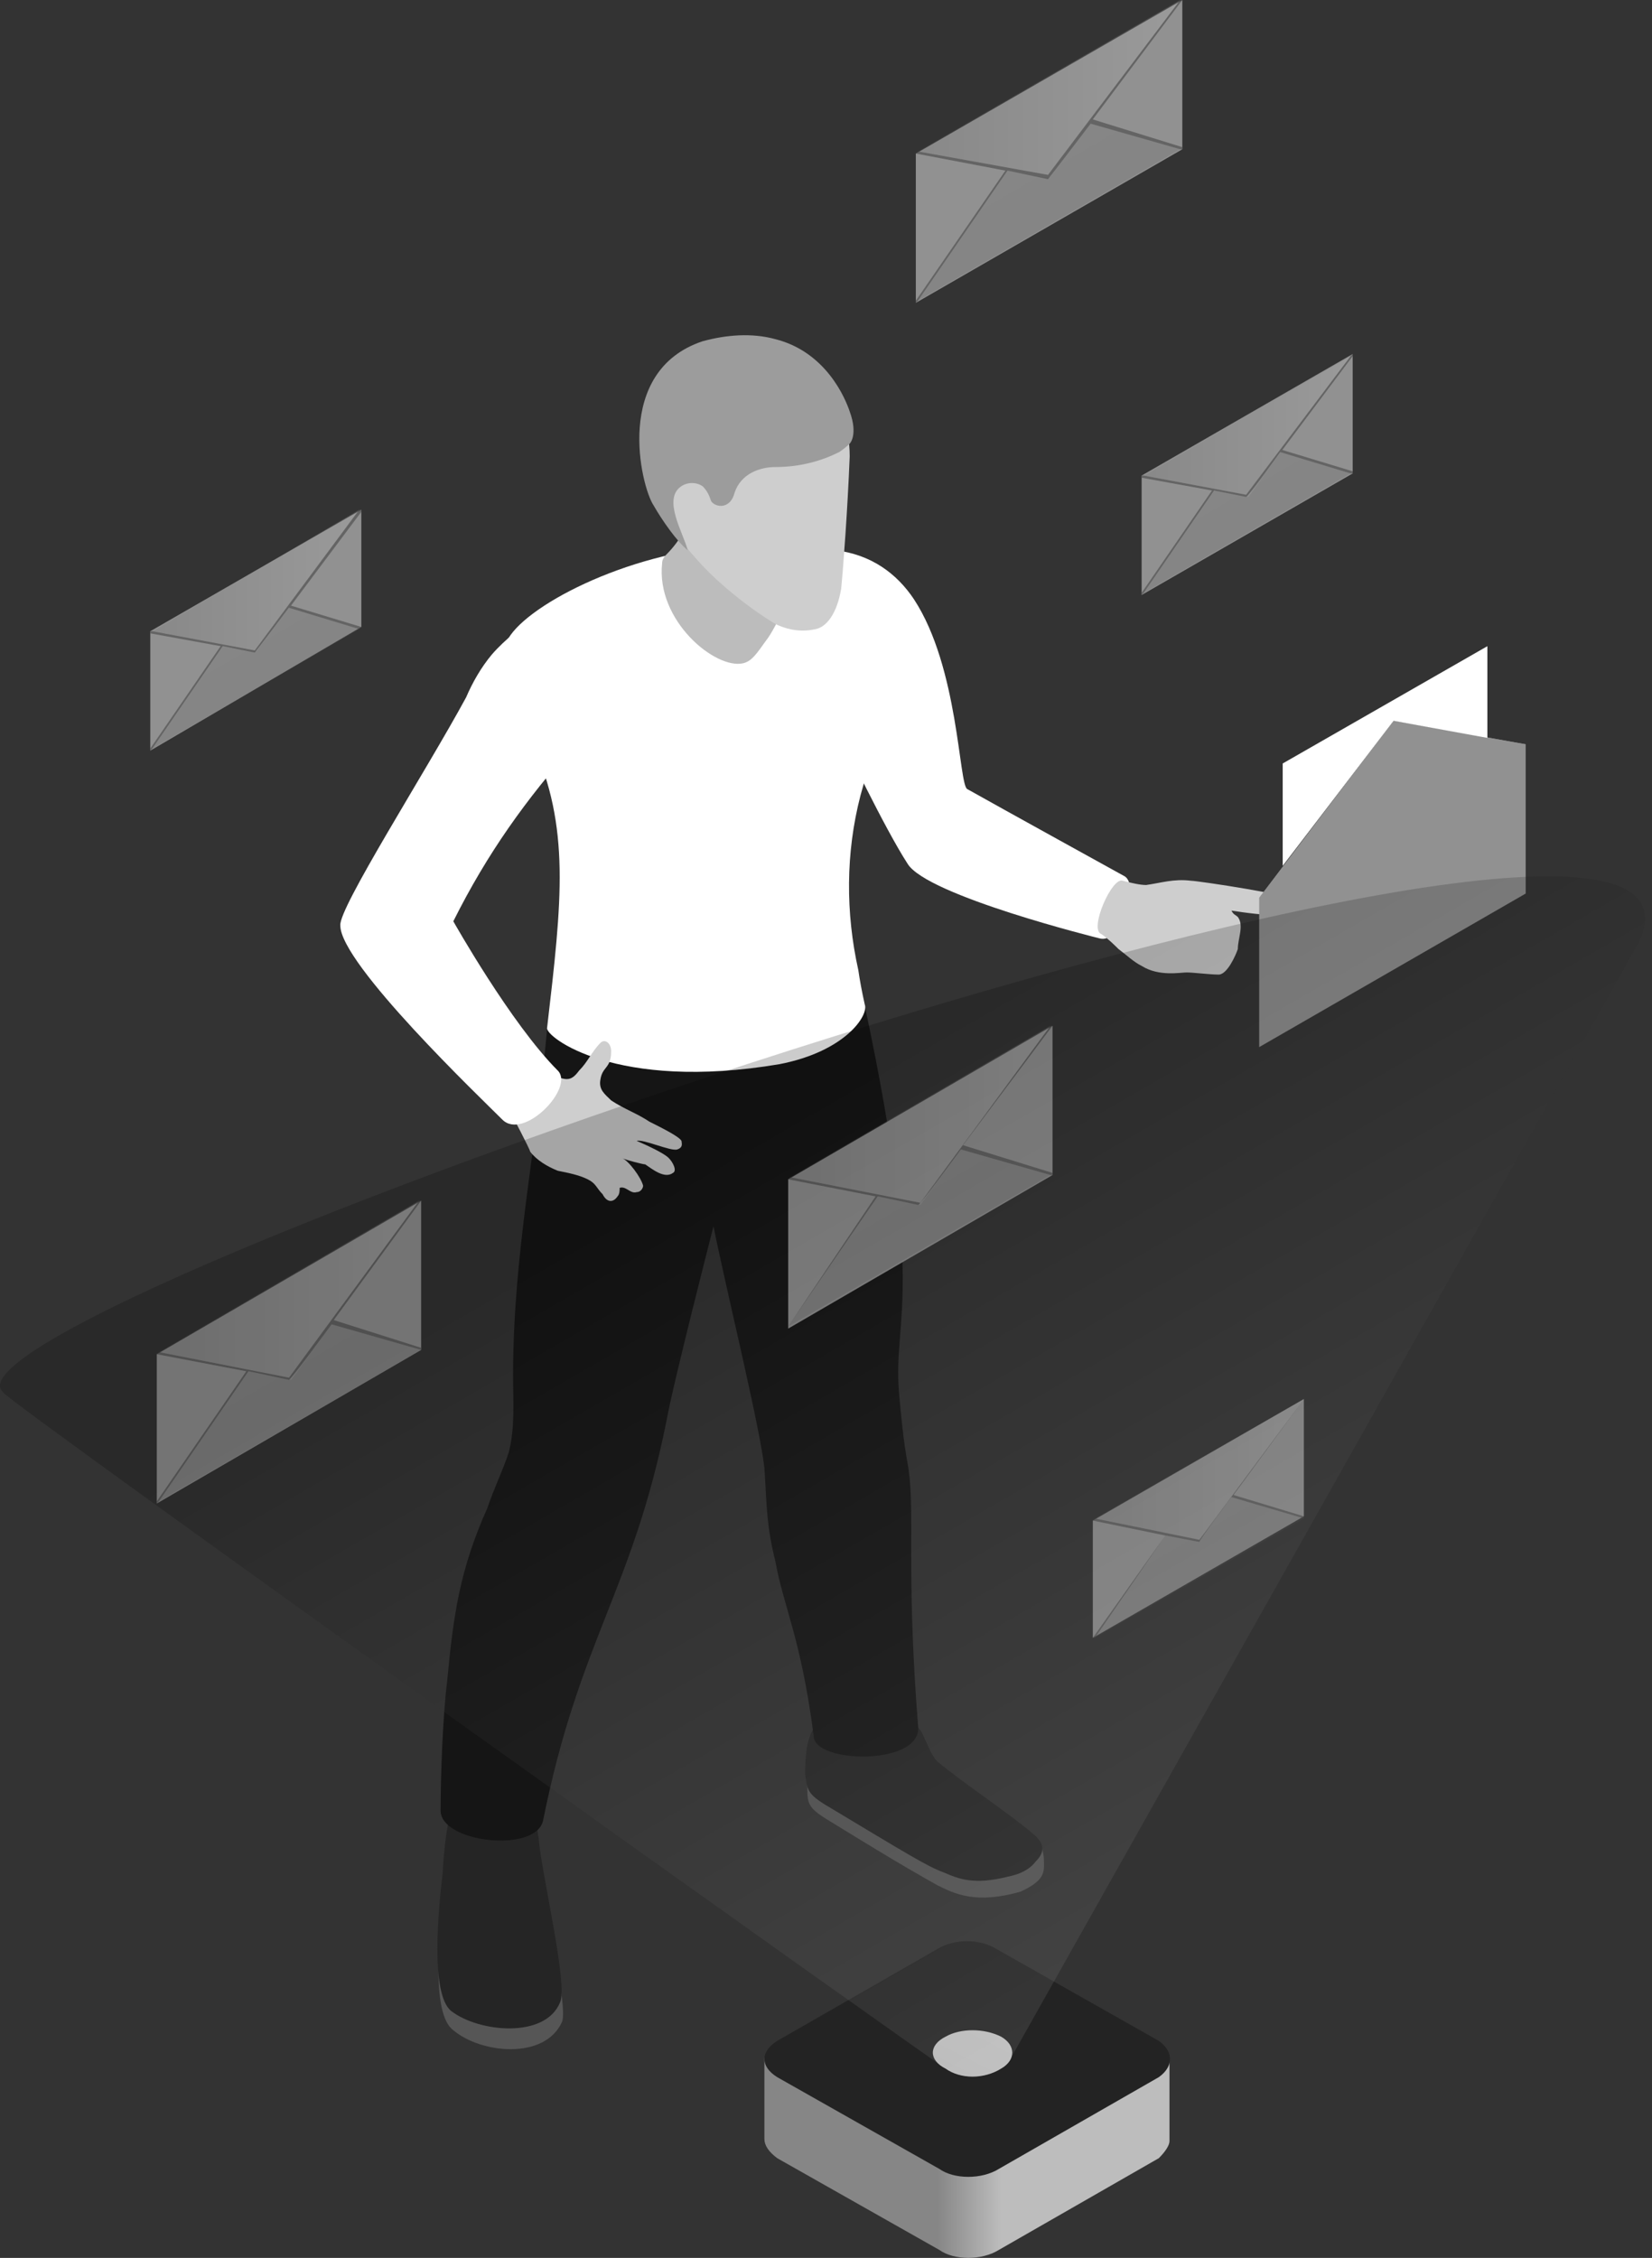 <?xml version="1.0" encoding="UTF-8"?> <svg xmlns="http://www.w3.org/2000/svg" width="101" height="138" viewBox="0 0 101 138" fill="none"><rect x="0" y="0" width="101" height="138" fill="#333333" stroke="none"/><path d="M63.437 112.618C62.654 111.836 60.96 110.532 59.266 109.62C58.223 109.707 57.18 109.75 56.137 109.75C53.921 109.62 51.315 109.359 49.359 108.056C49.359 108.49 49.359 108.925 49.359 109.359C49.359 110.272 49.49 110.532 50.532 111.184C55.616 114.312 56.398 114.703 57.31 115.225C58.353 115.746 59.657 116.398 62.394 115.616C63.828 114.964 63.828 114.443 63.828 113.921C63.828 113.66 63.828 112.878 63.437 112.618Z" fill="#565656"></path><path d="M63.173 112.095C62 111.053 58.872 108.967 57.308 107.664C56.917 107.273 56.656 106.491 56.395 105.969C55.874 104.666 51.964 104.405 50.139 105.318C49.357 105.709 49.227 107.142 49.227 108.446C49.357 109.358 49.357 109.619 50.4 110.271C55.613 113.399 56.656 114.051 57.699 114.442C58.611 114.833 59.524 115.224 61.609 114.702C62.261 114.572 62.913 114.311 63.304 113.79C63.825 113.268 63.955 112.747 63.173 112.095Z" fill="#252525"></path><path d="M27.717 124.087C29.412 125.52 33.322 125.911 34.365 123.565C34.756 122.522 33.061 115.484 32.8 113.529C32.8 112.877 32.67 111.965 32.67 111.965C32.54 111.704 31.888 111.574 31.758 111.574C30.715 111.052 29.02 111.574 27.978 111.574C27.326 111.574 27.065 115.223 27.065 115.614C26.935 117.83 26.283 123.044 27.717 124.087Z" fill="#565656"></path><path d="M27.589 122.914C29.284 124.217 33.325 124.608 34.237 122.392C34.758 121.35 33.064 114.311 32.934 112.356C32.803 111.704 32.803 110.792 32.803 110.792C32.673 110.531 31.891 110.401 31.63 110.27C30.587 109.879 28.893 110.401 27.85 110.401C27.329 110.401 27.068 114.05 27.068 114.441C26.807 116.657 26.286 121.871 27.589 122.914Z" fill="#252525"></path><path d="M31.369 84.071C31.369 85.635 31.5 87.199 31.108 88.763C30.718 89.936 30.196 90.979 29.805 92.152C28.111 95.932 27.72 98.669 27.329 102.84C27.068 104.926 26.938 108.575 26.938 110.661C26.938 112.616 32.673 113.268 33.194 111.313C35.41 100.233 38.668 97.235 40.754 86.808C41.145 84.592 43.621 74.947 43.621 74.947C44.404 78.857 46.619 87.851 46.75 89.936C46.88 92.152 46.88 93.325 47.401 95.411C47.923 98.278 48.966 100.103 49.748 106.099C49.748 107.793 56.265 107.924 56.135 105.577C55.352 95.671 56.004 92.282 55.483 89.415C55.222 87.981 55.092 86.547 54.961 85.113C54.57 80.291 56.786 79.118 52.485 59.696C46.228 61.521 39.972 62.694 33.455 62.825C32.803 70.124 31.369 76.641 31.369 84.071Z" fill="#151515"></path><path d="M59.136 48.227C58.615 47.966 58.615 40.797 55.877 36.626C54.835 35.062 53.27 33.889 51.055 33.628L51.576 45.359C51.576 45.359 54.053 50.573 55.486 52.788C56.66 54.744 67.217 57.35 67.217 57.35C68.521 57.742 69.694 54.222 68.781 53.571C68.781 53.571 61.221 49.4 59.136 48.227Z" fill="white"></path><path d="M30.971 39.233C30.059 41.188 31.623 43.404 32.536 45.359C34.882 50.573 34.36 55.004 33.448 62.825C33.318 63.346 37.619 66.735 47.656 65.041C51.696 64.259 53.13 62.043 52.869 61.391C52.695 60.609 52.565 59.914 52.478 59.306C51.696 55.786 51.696 52.137 52.608 48.618C53.782 44.447 55.998 37.147 52.348 34.28C50.653 32.976 47.134 33.237 44.658 33.367C38.271 33.758 31.884 37.147 30.971 39.233Z" fill="white"></path><path d="M41.666 69.732C41.535 69.471 40.493 68.95 39.711 68.559C38.928 68.037 38.146 67.777 37.364 67.255C36.973 66.864 36.582 66.604 36.713 65.952C36.843 65.17 37.364 65.3 37.364 64.257C37.364 63.736 36.973 63.475 36.713 63.736C36.191 64.257 35.931 64.909 35.409 65.43C35.018 65.952 34.758 66.082 34.106 65.822C32.802 65.561 30.717 67.516 31.238 68.037C31.238 68.037 32.411 70.253 32.411 70.384C32.802 70.905 33.454 71.296 34.106 71.557C34.758 71.687 35.409 71.817 35.931 72.078C36.452 72.339 36.452 72.6 36.843 72.99C37.104 73.512 37.495 73.512 37.755 73.121C37.886 72.99 37.886 72.73 37.886 72.6C38.277 72.469 38.538 72.99 38.928 72.86C39.189 72.86 39.319 72.599 39.319 72.469C39.189 71.948 38.407 70.905 38.016 70.775C38.277 70.905 39.319 71.166 39.45 71.166C39.841 71.426 40.623 72.078 41.144 71.687C41.405 71.557 41.144 71.035 40.884 70.775C40.493 70.384 38.928 69.732 38.928 69.732C39.319 69.602 41.014 70.384 41.405 70.253C41.796 70.123 41.666 69.862 41.666 69.732Z" fill="#CECECE"></path><path d="M33.19 37.409C32.147 38.06 30.843 39.103 30.061 40.015C29.41 40.797 28.888 41.71 28.497 42.622C26.021 47.184 20.677 55.526 20.807 56.569C20.807 58.915 29.41 67.127 30.713 68.43C32.017 69.734 35.145 66.475 34.102 65.433C31.235 62.565 27.715 56.308 27.715 56.308C29.801 52.137 32.147 48.879 35.145 45.49C36.448 43.926 36.839 41.84 36.188 39.885C35.666 37.93 34.363 36.757 33.19 37.409Z" fill="white"></path><path d="M79.589 55.134C79.328 54.743 73.202 53.83 72.811 53.83C71.769 53.7 70.986 53.961 70.074 54.091C69.683 54.091 69.162 53.961 68.64 53.83C67.989 53.57 66.555 56.828 67.337 57.089C67.728 57.35 68.249 57.871 68.38 58.002C68.901 58.392 69.292 58.783 69.813 59.044C70.856 59.696 72.159 59.435 72.551 59.435C72.942 59.435 73.984 59.566 74.506 59.566C75.027 59.566 75.549 58.392 75.679 58.002C75.679 57.35 76.07 56.568 75.679 56.046C75.549 55.916 75.418 55.916 75.288 55.655C76.982 55.916 79.98 56.307 79.589 55.134Z" fill="#CECECE"></path><path d="M46.869 39.104C46.217 40.016 45.957 40.407 45.435 40.538C43.741 40.929 40.091 37.931 40.482 34.411C40.482 34.238 40.569 34.064 40.743 33.89C41.525 33.108 42.437 31.805 42.959 29.198C43.089 28.416 44.002 28.155 44.653 28.546C46.869 30.371 48.563 33.629 48.563 35.063C48.563 35.975 47.39 38.452 46.869 39.104Z" fill="#BCBCBC"></path><path d="M51.949 27.895C51.949 26.982 51.819 25.94 51.036 25.418C49.863 24.636 47.126 23.333 42.434 25.809C41.782 26.2 41.391 26.982 40.87 27.504C40.348 28.286 40.348 28.677 40.479 29.459C40.609 31.023 40.348 31.675 42.564 34.151C44.389 36.237 46.996 37.931 47.517 38.192C48.299 38.54 49.081 38.626 49.863 38.453C50.515 38.322 51.167 37.54 51.428 35.976C51.558 34.673 51.819 31.153 51.949 27.895Z" fill="#CECECE"></path><path d="M43.479 30.631C43.74 31.023 44.652 31.153 44.913 30.11C45.304 28.937 46.477 28.546 47.389 28.546C48.954 28.546 50.257 28.155 51.3 27.634C51.56 27.46 51.778 27.286 51.952 27.112C51.952 27.112 52.473 26.591 51.952 25.157C51.691 24.375 50.518 21.507 47.389 20.725C45.956 20.334 44.392 20.465 42.958 20.856C37.483 22.68 39.178 29.719 39.96 30.892C40.481 31.805 41.394 33.108 42.045 33.629C41.785 32.587 40.481 30.501 41.654 29.719C42.045 29.458 42.567 29.458 42.958 29.719C43.218 29.98 43.349 30.241 43.479 30.631Z" fill="#9C9C9C"></path><g style="mix-blend-mode:screen"><path d="M64.35 71.818L48.188 81.203V72.079L64.35 62.694V71.818Z" fill="#919191"></path></g><g style="mix-blend-mode:multiply" opacity="0.6"><path d="M64.35 71.688L58.876 69.994L64.35 62.694H64.22L56.269 73.513L48.318 71.949L48.188 72.079L53.532 73.122L48.188 81.073L53.662 73.122L56.139 73.643C56.269 73.643 58.745 70.254 58.745 70.254L64.22 71.818H64.35V71.688Z" fill="#464646"></path></g><path style="mix-blend-mode:color-dodge" opacity="0.2" d="M48.32 71.949L56.271 73.513L64.222 62.694L48.32 71.949Z" fill="url(#paint0_linear_2344_20792)"></path><path style="mix-blend-mode:multiply" opacity="0.2" d="M58.745 70.255L56.269 73.644C56.138 73.644 53.662 73.122 53.662 73.122L48.188 81.073L64.22 71.819L58.745 70.255Z" fill="url(#paint1_linear_2344_20792)"></path><g style="mix-blend-mode:screen"><path d="M82.701 28.936L69.797 36.366V29.066L82.701 21.637V28.936Z" fill="#919191"></path></g><g style="mix-blend-mode:multiply" opacity="0.6"><path d="M82.701 28.806L78.4 27.502L82.701 21.767V21.637L82.57 21.767L76.184 30.239L69.927 29.066H69.797V29.197L74.098 29.979L69.797 36.235V36.366L69.927 36.235L74.228 29.979L76.184 30.37C76.314 30.37 78.269 27.633 78.269 27.633L82.57 28.936H82.701V28.806Z" fill="#464646"></path></g><path style="mix-blend-mode:color-dodge" opacity="0.2" d="M69.938 29.066L76.194 30.239L82.581 21.767L69.938 29.066Z" fill="url(#paint2_linear_2344_20792)"></path><path style="mix-blend-mode:multiply" opacity="0.2" d="M78.279 27.632L76.324 30.369C76.194 30.369 74.239 29.978 74.239 29.978L69.938 36.234L82.581 28.935L78.279 27.632Z" fill="url(#paint3_linear_2344_20792)"></path><g style="mix-blend-mode:screen"><path d="M22.091 38.319L9.188 45.879V38.58L22.091 31.15V38.319Z" fill="#919191"></path></g><g style="mix-blend-mode:multiply" opacity="0.6"><path d="M22.091 38.319L17.79 37.016L22.091 31.281V31.15H21.961L15.574 39.753L9.318 38.58H9.188V38.71L13.489 39.492L9.188 45.749V45.879L9.318 45.749L13.619 39.492L15.574 39.883C15.705 39.753 17.66 37.146 17.66 37.146L21.961 38.45L22.091 38.319Z" fill="#464646"></path></g><path style="mix-blend-mode:color-dodge" opacity="0.2" d="M9.328 38.58L15.585 39.753L21.971 31.15L9.328 38.58Z" fill="url(#paint4_linear_2344_20792)"></path><path style="mix-blend-mode:multiply" opacity="0.2" d="M17.67 37.147L15.715 39.753C15.585 39.884 13.63 39.493 13.63 39.493L9.328 45.749L21.971 38.45L17.67 37.147Z" fill="url(#paint5_linear_2344_20792)"></path><g style="mix-blend-mode:screen"><path d="M79.716 92.676L66.812 100.105V92.936L79.716 85.507V92.676Z" fill="#919191"></path></g><g style="mix-blend-mode:multiply" opacity="0.6"><path d="M79.716 92.676L75.415 91.372L79.716 85.507L73.33 94.11L66.943 92.806L66.812 92.936L71.244 93.849L66.812 100.105H66.943L71.244 93.849L73.33 94.24C73.33 94.109 75.285 91.503 75.285 91.503L79.716 92.806V92.676Z" fill="#464646"></path></g><path style="mix-blend-mode:color-dodge" opacity="0.2" d="M66.945 92.806L73.332 94.11L79.719 85.507L66.945 92.806Z" fill="url(#paint6_linear_2344_20792)"></path><path style="mix-blend-mode:multiply" opacity="0.2" d="M75.287 91.502L73.332 94.109C73.332 94.239 71.247 93.848 71.247 93.848L66.945 100.105L79.719 92.805L75.287 91.502Z" fill="url(#paint7_linear_2344_20792)"></path><g style="mix-blend-mode:screen"><path d="M72.285 9.124L55.992 18.509V9.385L72.285 0V9.124Z" fill="#919191"></path></g><g style="mix-blend-mode:multiply" opacity="0.6"><path d="M72.285 8.994L66.811 7.299L72.285 0H72.155L64.073 10.688L56.123 9.254L55.992 9.385L61.467 10.428L55.992 18.378V18.509L56.123 18.378L61.597 10.428L64.073 10.949C64.204 10.819 66.68 7.56 66.68 7.56L72.155 9.124H72.285V8.994Z" fill="#464646"></path></g><path style="mix-blend-mode:color-dodge" opacity="0.2" d="M56.125 9.254L64.076 10.688L72.157 0L56.125 9.254Z" fill="url(#paint8_linear_2344_20792)"></path><path style="mix-blend-mode:multiply" opacity="0.2" d="M66.683 7.56L64.206 10.818C64.076 10.948 61.599 10.427 61.599 10.427L56.125 18.378L72.157 9.124L66.683 7.56Z" fill="url(#paint9_linear_2344_20792)"></path><g style="mix-blend-mode:screen"><path d="M25.748 82.507L9.586 91.892V82.768L25.748 73.383V82.507Z" fill="#919191"></path></g><g style="mix-blend-mode:multiply" opacity="0.6"><path d="M25.748 82.377L20.404 80.682L25.748 73.383H25.618L17.667 84.201L9.716 82.637L9.586 82.768L15.06 83.81L9.586 91.761V91.892L9.716 91.761L15.191 83.81L17.667 84.332C17.798 84.332 20.274 80.943 20.274 80.943L25.748 82.507V82.377Z" fill="#464646"></path></g><path style="mix-blend-mode:color-dodge" opacity="0.2" d="M9.719 82.637L17.67 84.201L25.621 73.383L9.719 82.637Z" fill="url(#paint10_linear_2344_20792)"></path><path style="mix-blend-mode:multiply" opacity="0.2" d="M20.277 80.942L17.8 84.331C17.67 84.331 15.193 83.81 15.193 83.81L9.719 91.761L25.751 82.507L20.277 80.942Z" fill="url(#paint11_linear_2344_20792)"></path><g style="mix-blend-mode:screen"><path d="M85.196 44.057L76.984 54.875V63.999L93.277 54.614V45.49L85.196 44.057Z" fill="#919191"></path></g><g style="mix-blend-mode:screen"><path d="M85.196 44.057L76.984 54.875L93.277 45.49L85.196 44.057Z" fill="#919191"></path></g><path d="M85.2 44.056L90.935 45.099V39.494L78.422 46.663V52.92L85.2 44.056Z" fill="white"></path><path d="M46.734 125.779V130.732C46.734 131.123 46.995 131.514 47.516 131.905L57.423 137.51C58.335 138.162 60.029 138.162 61.072 137.51L70.848 131.905C71.239 131.514 71.5 131.123 71.5 130.863V125.91L46.734 125.779Z" fill="url(#paint12_linear_2344_20792)"></path><path d="M70.848 124.737L60.942 119.132C59.899 118.481 58.335 118.481 57.292 119.132L47.516 124.737C46.474 125.389 46.474 126.301 47.516 126.953L57.423 132.558C58.335 133.21 60.029 133.21 61.072 132.558L70.848 126.953C71.76 126.301 71.76 125.389 70.848 124.737Z" fill="#232323"></path><path d="M61.202 124.477C62.115 124.998 62.115 125.911 61.202 126.432C60.16 127.084 58.726 127.084 57.813 126.432C56.771 125.911 56.771 124.998 57.813 124.477C58.726 123.956 60.16 123.956 61.202 124.477Z" fill="url(#paint13_linear_2344_20792)"></path><path style="mix-blend-mode:screen" opacity="0.2" d="M0.21 85.114C0.21 85.505 57.301 126.172 57.822 126.433C58.735 127.084 60.168 127.084 61.211 126.433C61.472 126.259 61.646 126.085 61.733 125.911L100.184 57.611C108.004 41.057 -5.525 80.291 0.21 85.114Z" fill="url(#paint14_linear_2344_20792)"></path><defs><linearGradient id="paint0_linear_2344_20792" x1="48.259" y1="62.722" x2="64.246" y2="62.722" gradientUnits="userSpaceOnUse"><stop stop-color="#666666"></stop><stop offset="1" stop-color="#BEBEBE"></stop></linearGradient><linearGradient id="paint1_linear_2344_20792" x1="57.013" y1="65.164" x2="65.717" y2="80.241" gradientUnits="userSpaceOnUse"><stop stop-color="#626262"></stop><stop offset="1" stop-color="#464646"></stop></linearGradient><linearGradient id="paint2_linear_2344_20792" x1="69.893" y1="21.716" x2="82.572" y2="21.716" gradientUnits="userSpaceOnUse"><stop stop-color="#666666"></stop><stop offset="1" stop-color="#BEBEBE"></stop></linearGradient><linearGradient id="paint3_linear_2344_20792" x1="76.838" y1="23.652" x2="83.741" y2="35.609" gradientUnits="userSpaceOnUse"><stop stop-color="#626262"></stop><stop offset="1" stop-color="#464646"></stop></linearGradient><linearGradient id="paint4_linear_2344_20792" x1="9.301" y1="31.2" x2="21.979" y2="31.2" gradientUnits="userSpaceOnUse"><stop stop-color="#666666"></stop><stop offset="1" stop-color="#BEBEBE"></stop></linearGradient><linearGradient id="paint5_linear_2344_20792" x1="16.244" y1="33.137" x2="23.147" y2="45.093" gradientUnits="userSpaceOnUse"><stop stop-color="#626262"></stop><stop offset="1" stop-color="#464646"></stop></linearGradient><linearGradient id="paint6_linear_2344_20792" x1="66.978" y1="85.533" x2="79.656" y2="85.533" gradientUnits="userSpaceOnUse"><stop stop-color="#666666"></stop><stop offset="1" stop-color="#BEBEBE"></stop></linearGradient><linearGradient id="paint7_linear_2344_20792" x1="73.921" y1="87.469" x2="80.824" y2="99.425" gradientUnits="userSpaceOnUse"><stop stop-color="#626262"></stop><stop offset="1" stop-color="#464646"></stop></linearGradient><linearGradient id="paint8_linear_2344_20792" x1="56.129" y1="0.02" x2="72.115" y2="0.02" gradientUnits="userSpaceOnUse"><stop stop-color="#666666"></stop><stop offset="1" stop-color="#BEBEBE"></stop></linearGradient><linearGradient id="paint9_linear_2344_20792" x1="64.885" y1="2.461" x2="73.589" y2="17.538" gradientUnits="userSpaceOnUse"><stop stop-color="#626262"></stop><stop offset="1" stop-color="#464646"></stop></linearGradient><linearGradient id="paint10_linear_2344_20792" x1="9.697" y1="73.405" x2="25.683" y2="73.405" gradientUnits="userSpaceOnUse"><stop stop-color="#666666"></stop><stop offset="1" stop-color="#BEBEBE"></stop></linearGradient><linearGradient id="paint11_linear_2344_20792" x1="18.453" y1="75.846" x2="27.157" y2="90.923" gradientUnits="userSpaceOnUse"><stop stop-color="#626262"></stop><stop offset="1" stop-color="#464646"></stop></linearGradient><linearGradient id="paint12_linear_2344_20792" x1="61.244" y1="137.968" x2="57.29" y2="137.968" gradientUnits="userSpaceOnUse"><stop stop-color="#BDBDBD"></stop><stop offset="1" stop-color="#868686"></stop></linearGradient><linearGradient id="paint13_linear_2344_20792" x1="64.281" y1="121.456" x2="60.663" y2="128.613" gradientUnits="userSpaceOnUse"><stop stop-color="#D7D7D7"></stop><stop offset="1" stop-color="#CCCCCC"></stop></linearGradient><linearGradient id="paint14_linear_2344_20792" x1="75.886" y1="51.721" x2="117.712" y2="124.164" gradientUnits="userSpaceOnUse"><stop></stop><stop offset="0.867" stop-color="#A6A6A6"></stop><stop offset="1" stop-color="#C8C8C8"></stop></linearGradient></defs></svg> 
